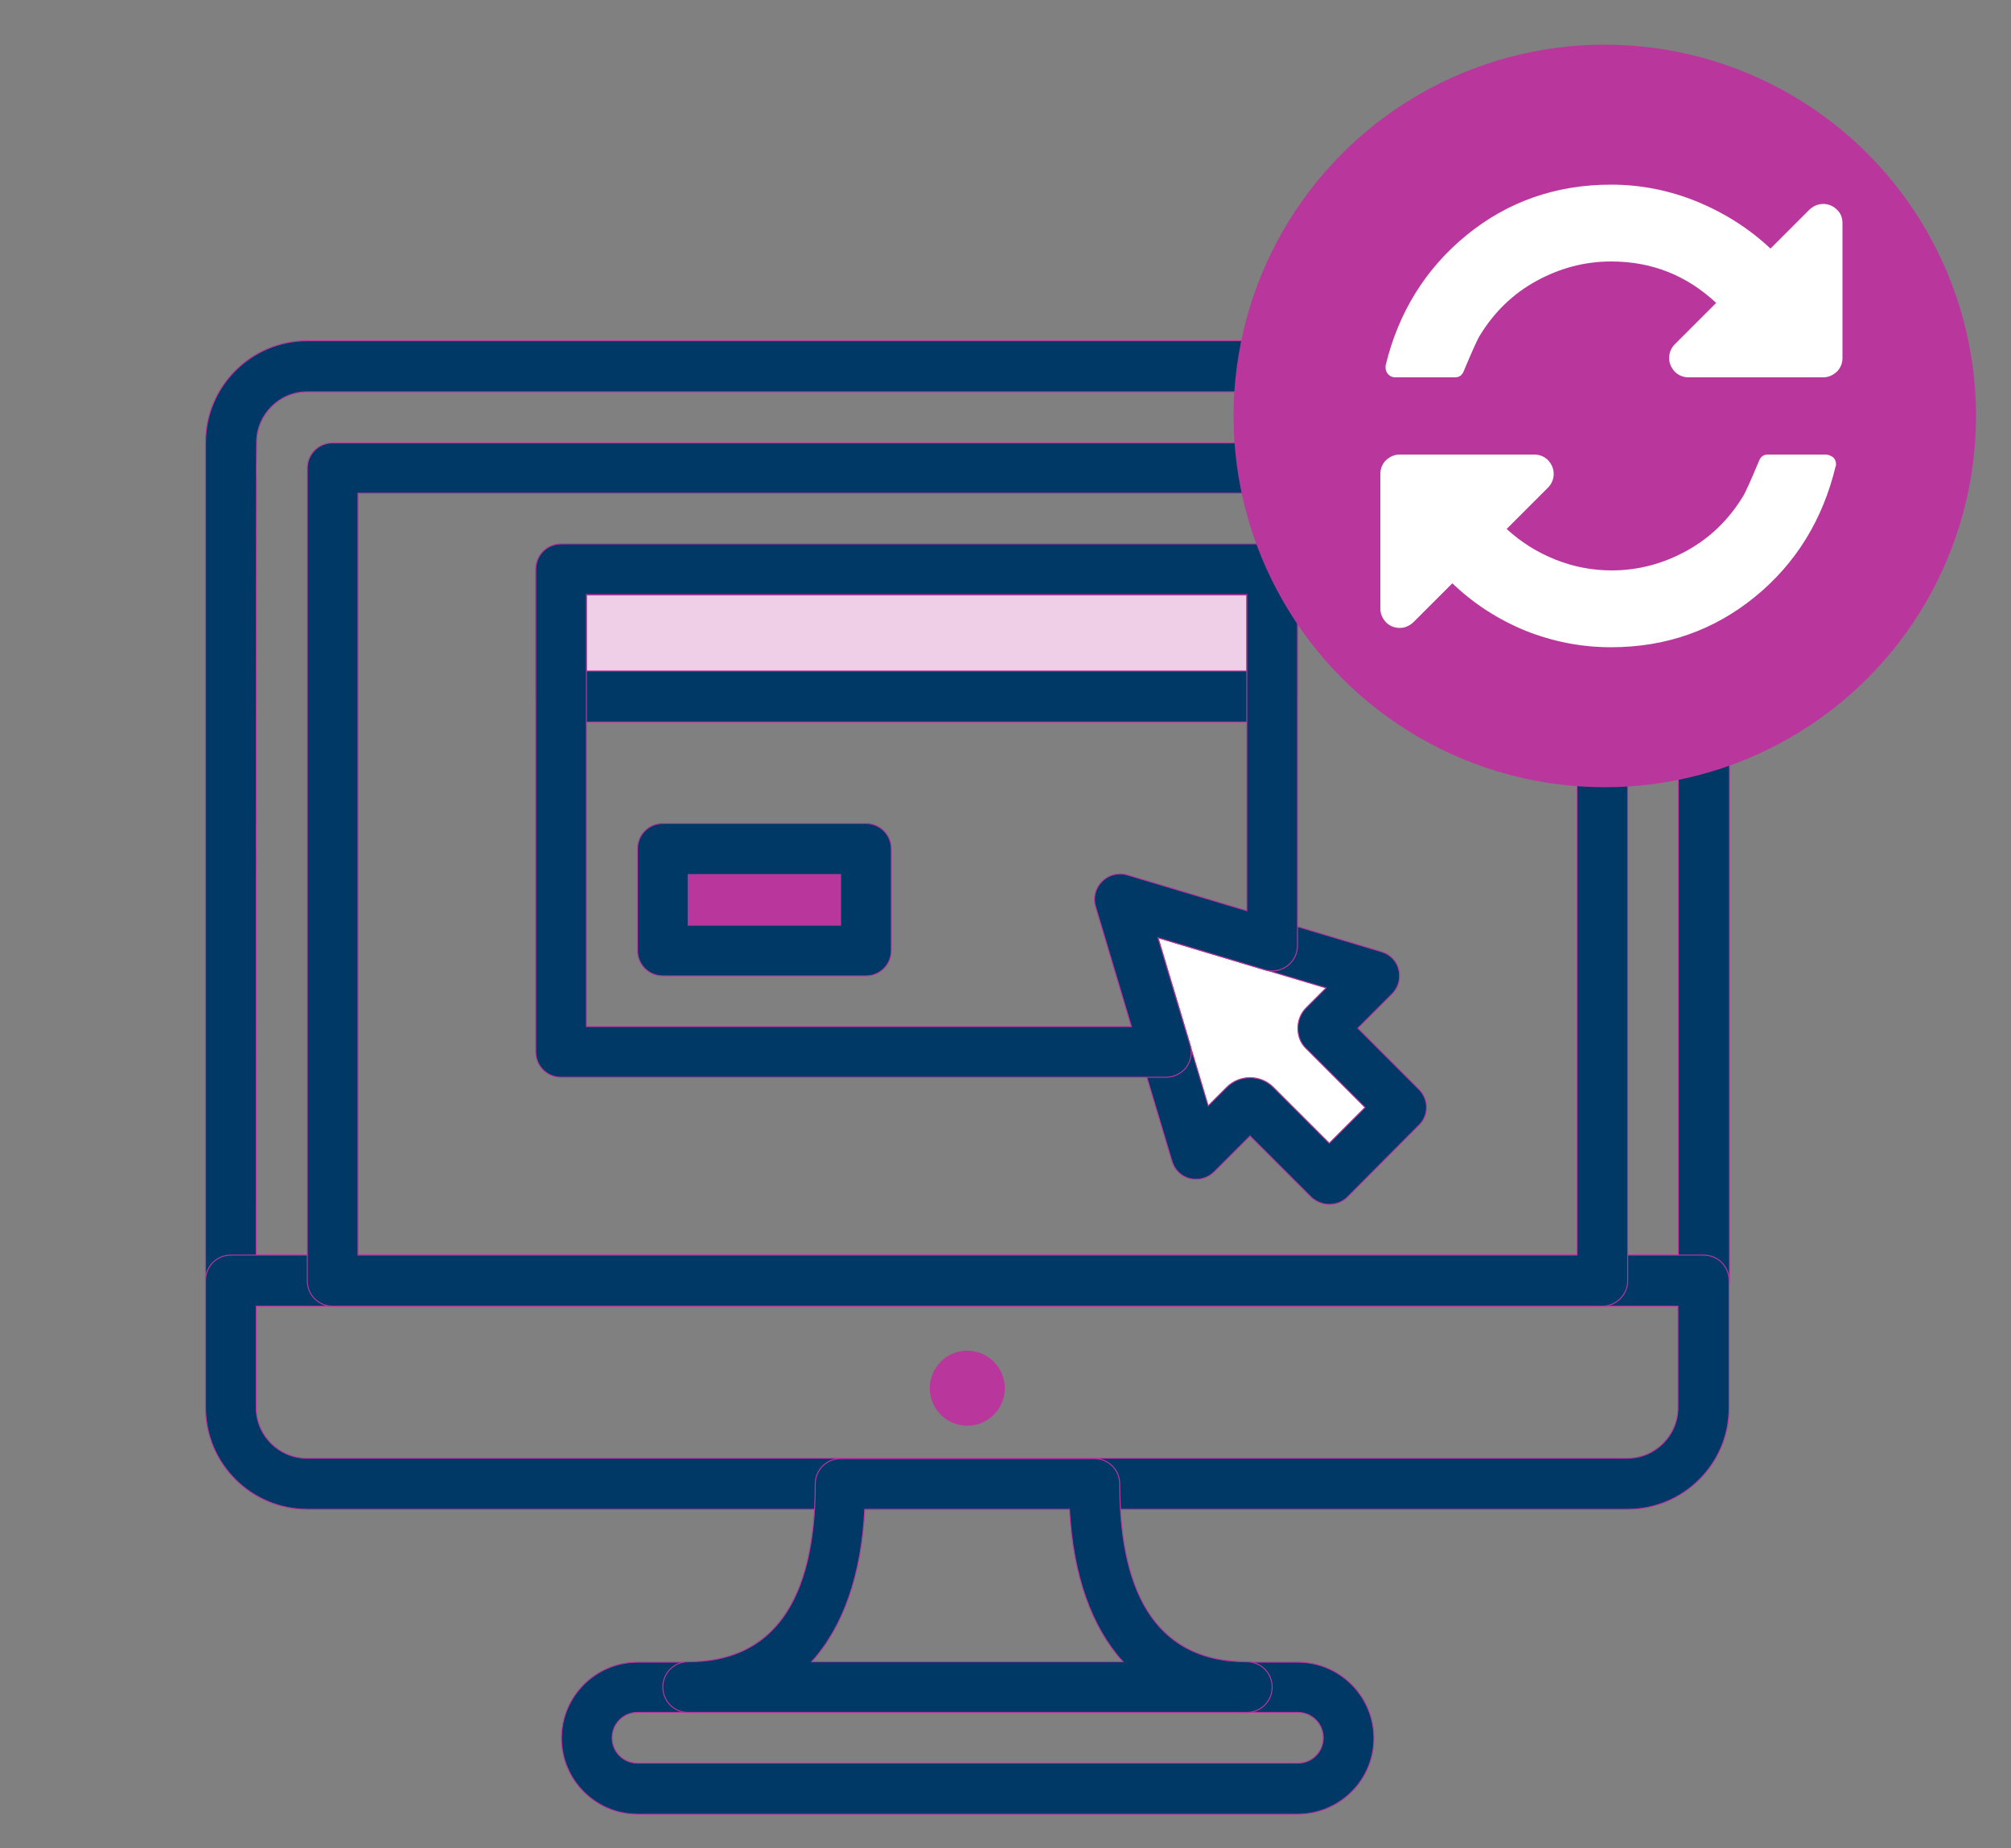 <?xml version="1.0" encoding="utf-8"?>
<!-- Generator: Adobe Illustrator 22.1.0, SVG Export Plug-In . SVG Version: 6.00 Build 0)  -->
<svg version="1.1" id="Layer_2" xmlns="http://www.w3.org/2000/svg" xmlns:xlink="http://www.w3.org/1999/xlink" x="0px" y="0px"
	 viewBox="0 0 500 459.4" style="enable-background:new 0 0 500 459.4;" xml:space="preserve">
<rect x="0" y="0" width="500" height="459.4" fill="#808080" stroke="none"/>
<style type="text/css">
	.st0{fill:#FFFFFF;}
	.st1{fill:#EECFE7;}
	.st2{fill:#B9379C;}
	.st3{fill:#003866;stroke:#B9379C;stroke-width:0.25;stroke-miterlimit:10;}
	.st4{fill:#B9379C;stroke:#B9379C;stroke-width:0.25;stroke-miterlimit:10;}
	.st5{fill:#B9379C;stroke:#B9379C;stroke-miterlimit:10;}
</style>
<path class="st0" d="M348.4,275.2l-19.1-19.1c-0.3-0.3-0.3-0.9,0-1.2l12.3-12.4l-63.1-18.9l18.9,63.1l12-12c0.8-0.8,2-0.8,2.7,0
	l18.3,18.3L348.4,275.2z"/>
<rect x="139.5" y="141.6" class="st1" width="176.8" height="31.6"/>
<rect x="164.8" y="211" class="st2" width="50.5" height="25.3"/>
<g>
	<path class="st3" d="M423.6,324.7H57.4c-3.5,0-6.3-2.8-6.3-6.3V110c0-13.9,11.3-25.3,25.3-25.3h328.3c13.9,0,25.3,11.3,25.3,25.3
		v208.4C430,321.8,427.1,324.7,423.6,324.7z M63.7,312h353.6V110c0-7-5.7-12.6-12.6-12.6H76.4c-7,0-12.6,5.7-12.6,12.6
		C63.7,110,63.7,312,63.7,312z"/>
	<path class="st3" d="M404.7,375.2H76.4c-13.9,0-25.3-11.3-25.3-25.3v-31.6c0-3.5,2.8-6.3,6.3-6.3h366.2c3.5,0,6.3,2.8,6.3,6.3v31.6
		C430,363.8,418.6,375.2,404.7,375.2z M63.7,324.7v25.2c0,7,5.7,12.6,12.6,12.6h328.3c7,0,12.6-5.7,12.6-12.6v-25.2H63.7z"/>
	<path class="st3" d="M398.4,324.7H82.7c-3.5,0-6.3-2.8-6.3-6.3v-202c0-3.5,2.8-6.3,6.3-6.3h315.7c3.5,0,6.3,2.8,6.3,6.3v202
		C404.7,321.8,401.9,324.7,398.4,324.7z M89,312h303.1V122.6H89V312z"/>
	<path class="st3" d="M322.6,451H158.5c-10.4,0-18.9-8.5-18.9-18.9c0-10.4,8.5-18.9,18.9-18.9h164.2c10.4,0,18.9,8.5,18.9,18.9
		C341.6,442.5,333.1,451,322.6,451z M158.5,425.7c-3.5,0-6.3,2.8-6.3,6.3c0,3.5,2.8,6.3,6.3,6.3h164.2c3.5,0,6.3-2.8,6.3-6.3
		c0-3.5-2.8-6.3-6.3-6.3H158.5z"/>
	<path class="st3" d="M310,425.7H171.1c-3.5,0-6.3-2.8-6.3-6.3s2.8-6.3,6.3-6.3c20.9,0,31.6-14.9,31.6-44.2c0-3.5,2.8-6.3,6.3-6.3
		h63.1c3.5,0,6.3,2.8,6.3,6.3c0,29.3,10.6,44.2,31.6,44.2c3.5,0,6.3,2.8,6.3,6.3S313.5,425.7,310,425.7z M201.8,413.1h77.4
		c-7.8-8.6-12.4-21.4-13.3-37.9h-50.9C214.2,391.6,209.6,404.5,201.8,413.1z"/>
	<path class="st3" d="M330.5,299.4c-1.7,0-3.3-0.7-4.5-1.8l-15.2-15.2l-8.9,8.9c-1.6,1.6-3.9,2.2-6,1.7c-2.2-0.5-3.9-2.2-4.5-4.3
		l-18.9-63.1c-0.7-2.2-0.1-4.6,1.6-6.3c1.6-1.6,4-2.3,6.3-1.6l63.1,18.9c2.1,0.6,3.8,2.3,4.3,4.5s-0.1,4.4-1.7,6l-8.5,8.5l15.2,15.2
		c2.5,2.5,2.5,6.5,0,8.9L335,297.6C333.8,298.8,332.2,299.4,330.5,299.4z M310.8,267.9c2.1,0,4.2,0.8,5.8,2.4l13.9,13.9l8.9-8.9
		l-14.6-14.6c-1.4-1.3-2.1-3.1-2.1-5.1c0-1.9,0.7-3.7,2.1-5.1l4.9-4.9l-41.8-12.5l12.5,41.8l4.6-4.6
		C306.6,268.7,308.7,267.9,310.8,267.9z M333.7,251.7L333.7,251.7C333.7,251.7,333.7,251.7,333.7,251.7z"/>
	<path class="st3" d="M316.3,179.5H139.5c-3.5,0-6.3-2.8-6.3-6.3v-31.6c0-3.5,2.8-6.3,6.3-6.3h176.8c3.5,0,6.3,2.8,6.3,6.3v31.6
		C322.6,176.6,319.8,179.5,316.3,179.5z M145.8,166.8H310v-18.9H145.8V166.8z"/>
	<path class="st3" d="M215.3,242.6h-50.5c-3.5,0-6.3-2.8-6.3-6.3V211c0-3.5,2.8-6.3,6.3-6.3h50.5c3.5,0,6.3,2.8,6.3,6.3v25.3
		C221.6,239.8,218.8,242.6,215.3,242.6z M171.1,230H209v-12.6h-37.9V230z"/>
	<path class="st3" d="M289.8,267.8H139.5c-3.5,0-6.3-2.8-6.3-6.3v-120c0-3.5,2.8-6.3,6.3-6.3h176.8c3.5,0,6.3,2.8,6.3,6.3V235
		c0,2-0.9,3.9-2.5,5.1c-1.6,1.2-3.7,1.6-5.6,1l-26.6-8l8,26.7c0.6,1.9,0.2,4-1,5.6C293.7,266.9,291.8,267.8,289.8,267.8z
		 M145.8,255.2h135.5l-8.9-29.8c-0.7-2.2-0.1-4.6,1.6-6.3c1.6-1.6,4-2.3,6.3-1.6l29.7,8.9v-78.6H145.8V255.2z"/>
	<circle class="st4" cx="240.5" cy="345.1" r="9.2"/>
</g>
<g>
</g>
<g>
</g>
<g>
</g>
<g>
</g>
<g>
</g>
<g>
</g>
<g>
</g>
<g>
</g>
<g>
</g>
<g>
</g>
<g>
</g>
<g>
</g>
<g>
</g>
<g>
</g>
<g>
</g>
<circle class="st5" cx="399" cy="103.4" r="91.8"/>
<g>
	<g>
		<g>
			<path class="st0" d="M456.7,52.1c-0.9-0.9-2.1-1.4-3.4-1.4c-1.3,0-2.4,0.5-3.4,1.4l-9.7,9.7c-5.3-5-11.5-8.9-18.3-11.7
				c-6.9-2.8-14-4.2-21.3-4.2c-13.7,0-25.7,4.2-35.9,12.5c-10.2,8.3-17,19.2-20.2,32.5v0.5c0,0.6,0.2,1.2,0.7,1.7
				c0.5,0.5,1,0.7,1.7,0.7h14.9c1.1,0,1.8-0.6,2.2-1.7c2.1-5,3.4-7.9,4-8.8c3.5-5.7,8.1-10.2,13.9-13.4c5.8-3.2,12-4.9,18.7-4.9
				c10,0,18.7,3.4,26.1,10.3l-10.3,10.3c-0.9,0.9-1.4,2.1-1.4,3.4c0,1.3,0.5,2.4,1.4,3.4c0.9,0.9,2.1,1.4,3.4,1.4h33.5
				c1.3,0,2.4-0.5,3.4-1.4c0.9-0.9,1.4-2.1,1.4-3.4V55.5C458.1,54.2,457.7,53,456.7,52.1z"/>
			<path class="st0" d="M453.9,113h-14.4c-1.1,0-1.8,0.6-2.2,1.7c-2.1,5-3.4,7.9-4,8.8c-3.5,5.7-8.1,10.2-13.9,13.4
				c-5.8,3.2-12,4.9-18.7,4.9c-4.8,0-9.5-0.9-14-2.7c-4.5-1.8-8.5-4.3-12.1-7.6l10.3-10.3c0.9-0.9,1.4-2.1,1.4-3.4
				c0-1.3-0.5-2.4-1.4-3.4c-0.9-0.9-2.1-1.4-3.4-1.4h-33.5c-1.3,0-2.4,0.5-3.4,1.4c-0.9,0.9-1.4,2.1-1.4,3.4v33.5
				c0,1.3,0.5,2.4,1.4,3.4c0.9,0.9,2.1,1.4,3.4,1.4c1.3,0,2.4-0.5,3.4-1.4l9.7-9.7c5.3,5.1,11.4,9,18.2,11.8
				c6.8,2.7,13.9,4.1,21.2,4.1c13.7,0,25.6-4.2,35.8-12.5c10.2-8.3,16.9-19.2,20.1-32.5c0.1-0.1,0.1-0.3,0.1-0.5
				c0-0.6-0.2-1.2-0.7-1.7C455.1,113.2,454.5,113,453.9,113z"/>
		</g>
	</g>
	<g>
	</g>
	<g>
	</g>
	<g>
	</g>
	<g>
	</g>
	<g>
	</g>
	<g>
	</g>
	<g>
	</g>
	<g>
	</g>
	<g>
	</g>
	<g>
	</g>
	<g>
	</g>
	<g>
	</g>
	<g>
	</g>
	<g>
	</g>
	<g>
	</g>
</g>
</svg>
